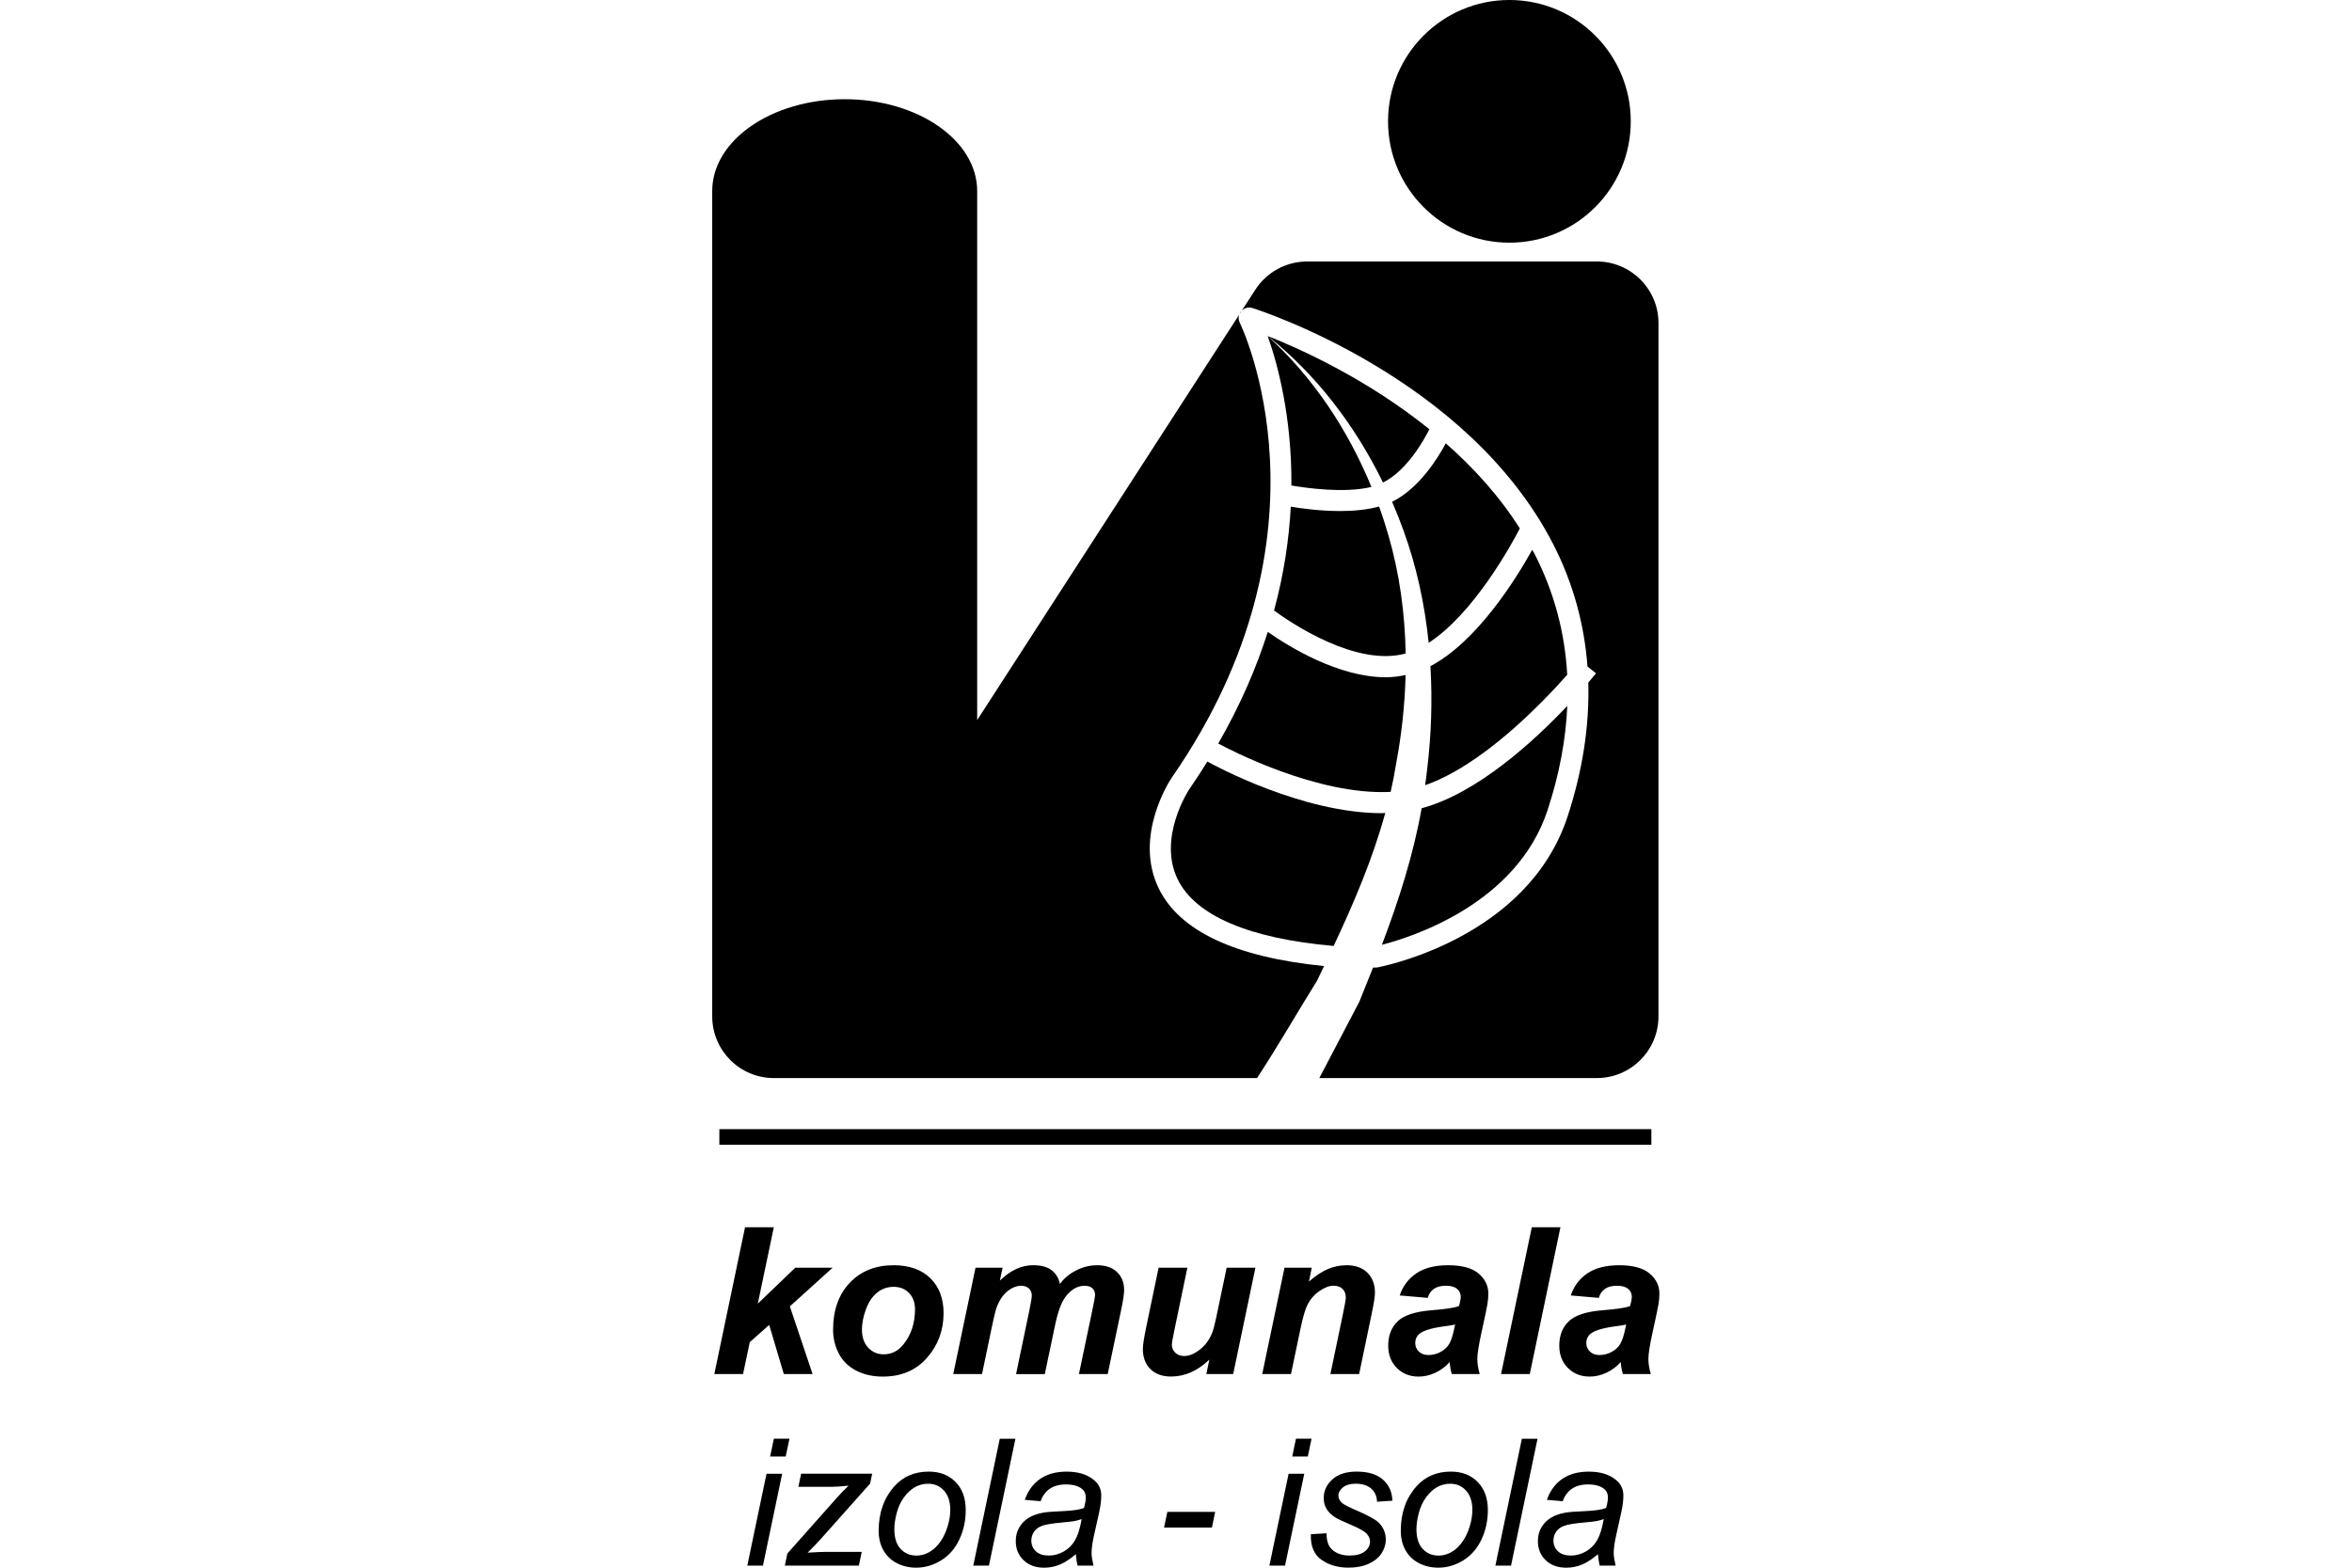 <svg xmlns="http://www.w3.org/2000/svg" xmlns:xlink="http://www.w3.org/1999/xlink" id="Layer_1" x="0px" y="0px" viewBox="0 0 850.39 566.93" style="enable-background:new 0 0 850.39 566.93;" xml:space="preserve">
<style type="text/css">
	.st0{fill:#110B06;}
	.st1{fill:#EDDC3F;}
	.st2{fill:#0A0F1B;}
	.st3{fill:#2B3A44;}
	.st4{fill:#E3D58B;}
	.st5{fill:#71B9E7;}
	.st6{fill:#6FBEE4;}
	.st7{fill:#181512;}
	.st8{fill:#1A1916;}
	.st9{fill:#F7BC1D;}
	.st10{fill:#EBBC2F;}
	.st11{fill:#D4B952;}
	.st12{fill:#EBBD30;}
	.st13{fill:#DFB846;}
	.st14{fill:#E1BB44;}
	.st15{fill:#171615;}
	.st16{fill:#29170D;}
	.st17{fill:#100D09;}
	.st18{fill:#DBB850;}
	.st19{fill:#E3D26B;}
	.st20{fill:#CEBFA4;}
	.st21{fill:#140E09;}
	.st22{fill:#EBDD3C;}
	.st23{fill:#120D09;}
	.st24{fill:#231910;}
	.st25{fill:#251D12;}
	.st26{fill:#35250E;}
	.st27{fill:#17100C;}
	.st28{fill:#433212;}
	.st29{fill:none;}
	.st30{fill:#1D1D1B;}
	.st31{fill-rule:evenodd;clip-rule:evenodd;}
	.st32{fill:#8B8D8A;}
	.st33{fill:#FFFFFF;}
	.st34{fill-rule:evenodd;clip-rule:evenodd;fill:#28211B;}
	.st35{fill-rule:evenodd;clip-rule:evenodd;fill:#12100B;}
	.st36{fill:#28211B;}
	.st37{fill:#12100B;}
</style>
<g>
	<circle cx="545.74" cy="43.88" r="43.88"></circle>
	<path d="M498.63,183.17c-4.31,1.18-9.21,1.64-14.01,1.64c-7.15,0-13.93-0.91-17.93-1.58c-0.6,11.54-2.42,24.16-6.04,37.56   c6.36,4.65,29.77,20.44,47.58,15.53c-0.25-14.48-2.21-28.94-6.3-42.98C500.94,189.92,499.84,186.53,498.63,183.17z"></path>
	<path d="M503.32,181.46c1.45,3.33,2.79,6.71,4.03,10.12c4.81,13.15,7.77,26.91,9.2,40.88c16.3-10.55,29.94-35.53,32.96-41.36   c-7.49-11.84-16.83-22.03-26.77-30.79C519.68,166.03,512.9,176.77,503.32,181.46z"></path>
	<path d="M514.01,292.29c-3.01,16.92-8.26,33.31-14.36,49.38c11.04-2.85,48.82-14.89,59.91-48.75c4.24-12.95,6.59-25.5,7.11-37.64   C554.7,267.95,534.12,286.9,514.01,292.29z"></path>
	<path d="M478.73,349.36c-32.05-3.21-52.25-12.6-59.78-28.09c-9.21-18.95,4.08-39.11,4.65-39.96   c61.58-88.78,25.03-163.85,24.65-164.6l0.01,0c-0.43-0.86-0.55-1.87-0.24-2.86c0.02-0.06,0.07-0.1,0.09-0.16L353.31,260.4V69.1   c0-18.34-21.45-33.22-47.9-33.22c-26.46,0-47.9,14.87-47.9,33.22v291.19v3.88v3.39c0,12.32,9.99,22.31,22.31,22.31h174.67   c7.54-11.52,14.4-23.46,21.7-35.22C477.04,352.89,477.88,351.13,478.73,349.36z"></path>
	<path d="M517.19,240.91c0.72,12.38,0.32,24.85-1.17,37.16c-0.18,1.97-0.49,3.92-0.75,5.88c20.66-7.16,42.27-29.64,51.37-39.93   c-0.83-15.36-4.76-29.97-11.81-43.72c-0.26-0.51-0.58-0.96-0.85-1.46C548.09,209.44,534.11,231.94,517.19,240.91z"></path>
	<path d="M577.34,94.56H472.62c-7.57,0-14.63,3.84-18.74,10.2l-4.91,7.6c0.97-0.97,2.41-1.42,3.82-0.98   c3.16,1,77.93,25.25,108.8,85.44c7.16,13.97,11.22,28.76,12.39,44.22l3.08,2.45c-0.22,0.27-1.24,1.52-2.79,3.34   c0.42,15.51-1.99,31.67-7.49,48.44c-14.38,43.91-66.64,54.18-68.86,54.6c-0.14,0.03-0.85,0.04-1.49,0.05   c-1.63,4.12-3.28,8.23-4.95,12.33c-4.84,9.16-9.59,18.42-14.47,27.61h100.32c12.32,0,22.31-9.99,22.31-22.31v-250.7   C599.65,104.54,589.66,94.56,577.34,94.56z"></path>
	<path d="M499.64,294.07c-28.79,0-60.27-17.11-63.1-18.67c-2.1,3.38-4.29,6.78-6.66,10.2c-0.08,0.12-11.4,17.4-4.07,32.4   c6.43,13.17,25.97,21.44,56.38,24.09c7.34-15.59,14.13-31.53,18.67-48.11C500.45,293.99,500.05,294.07,499.64,294.07z"></path>
	<path d="M502.81,286.37c0.75-3.31,1.41-6.65,1.94-10.02c2-10.6,3.19-21.39,3.46-32.23c-2.35,0.48-4.73,0.8-7.15,0.8   c-17.07,0-34.82-10.91-42.68-16.4c-4.09,12.88-9.88,26.41-17.91,40.36C444.35,270.98,476.27,287.74,502.81,286.37z"></path>
	<path d="M500.03,174.49c8.53-4.18,14.72-15.16,16.78-19.26c-22.39-18.06-46.39-28.94-58.44-33.71   C476.02,135.57,490.02,154,500.03,174.49z"></path>
	<path d="M495.85,176.09c-8.4-20.46-20.88-39.45-37.48-54.56c0,0,0,0-0.01,0c3.59,10.18,8.74,29.27,8.56,54.04   C472.29,176.49,486.15,178.46,495.85,176.09z"></path>
	<path d="M448.12,113.68l0.86-1.33C448.61,112.73,448.31,113.17,448.12,113.68z"></path>
</g>
<rect x="260.09" y="408.34" width="336.98" height="5.64"></rect>
<g>
	<path d="M258.27,496.91l11.11-53.09h10.4l-5.79,27.63l13.54-13h13.51l-15.46,13.98l8.22,24.48h-10.4l-5.29-17.78l-7.02,6.23   l-2.43,11.55H258.27z"></path>
	<path d="M301.21,480.94c0-7.12,2.01-12.8,6.03-17.04c4.02-4.24,9.3-6.35,15.85-6.35c5.67,0,10.1,1.56,13.29,4.69   c3.18,3.13,4.78,7.33,4.78,12.62c0,6.23-2,11.61-5.97,16.15c-3.99,4.54-9.32,6.81-16.01,6.81c-3.62,0-6.83-0.72-9.63-2.17   c-2.8-1.45-4.89-3.5-6.26-6.16C301.9,486.83,301.21,483.98,301.21,480.94z M330.83,473.51c0-2.47-0.72-4.44-2.15-5.92   c-1.44-1.48-3.29-2.23-5.56-2.23c-2.24,0-4.24,0.69-5.97,2.08s-3.09,3.4-4.06,6.05c-0.97,2.64-1.45,5.07-1.45,7.29   c0,2.75,0.75,4.94,2.24,6.56c1.5,1.62,3.38,2.43,5.65,2.43c2.85,0,5.24-1.22,7.17-3.66C329.46,482.66,330.83,478.46,330.83,473.51z   "></path>
	<path d="M352.71,458.44h9.78l-0.98,4.67c3.81-3.72,7.82-5.57,12.02-5.57c2.9,0,5.13,0.6,6.7,1.81c1.57,1.21,2.57,2.87,3,5   c1.33-1.93,3.24-3.55,5.72-4.85c2.49-1.31,5.07-1.95,7.75-1.95c3.07,0,5.46,0.82,7.17,2.46c1.71,1.64,2.57,3.81,2.57,6.52   c0,1.33-0.34,3.62-1.01,6.88l-4.93,23.5h-10.4l4.93-23.5c0.6-2.94,0.91-4.61,0.91-5c0-1.06-0.32-1.9-0.96-2.51   c-0.64-0.62-1.6-0.92-2.88-0.92c-2.58,0-4.89,1.36-6.92,4.09c-1.47,1.95-2.73,5.42-3.76,10.4l-3.66,17.45h-10.39l4.85-23.25   c0.55-2.68,0.83-4.41,0.83-5.22c0-1.01-0.34-1.84-1.03-2.5c-0.69-0.65-1.64-0.98-2.84-0.98c-1.14,0-2.31,0.34-3.51,1.01   s-2.26,1.61-3.17,2.79c-0.91,1.18-1.68,2.7-2.34,4.56c-0.29,0.87-0.76,2.84-1.41,5.9l-3.69,17.67h-10.4L352.71,458.44z"></path>
	<path d="M418.91,458.44h10.4l-4.74,22.78c-0.58,2.73-0.87,4.43-0.87,5.11c0,1.11,0.41,2.06,1.23,2.86   c0.82,0.79,1.87,1.19,3.15,1.19c0.92,0,1.82-0.18,2.72-0.53c0.89-0.35,1.81-0.88,2.75-1.59c0.94-0.71,1.79-1.53,2.54-2.45   c0.75-0.91,1.45-2.12,2.1-3.62c0.46-1.11,0.95-2.92,1.48-5.43l3.84-18.32h10.4l-8.04,38.46h-9.71l1.09-5.22   c-4.25,4.08-8.87,6.12-13.87,6.12c-3.17,0-5.65-0.91-7.46-2.72c-1.81-1.81-2.71-4.23-2.71-7.28c0-1.33,0.41-3.97,1.23-7.93   L418.91,458.44z"></path>
	<path d="M464.43,458.44h9.85l-1.01,5c2.46-2.12,4.76-3.64,6.9-4.54c2.14-0.91,4.39-1.35,6.75-1.35c3.17,0,5.66,0.9,7.48,2.71   s2.73,4.21,2.73,7.2c0,1.35-0.39,3.91-1.19,7.68l-4.53,21.76h-10.39l4.56-21.84c0.68-3.26,1.01-5.2,1.01-5.83   c0-1.33-0.39-2.37-1.18-3.13c-0.78-0.77-1.88-1.14-3.28-1.14c-1.52,0-3.21,0.64-5.07,1.92c-1.86,1.28-3.32,2.97-4.38,5.07   c-0.78,1.5-1.64,4.55-2.61,9.17l-3.3,15.79h-10.4L464.43,458.44z"></path>
	<path d="M516.22,469.35l-10.14-0.87c1.15-3.43,3.18-6.1,6.06-8.03c2.88-1.93,6.7-2.9,11.46-2.9c4.95,0,8.61,0.99,10.97,2.98   c2.37,1.99,3.55,4.43,3.55,7.3c0,1.16-0.1,2.39-0.31,3.69c-0.21,1.31-0.92,4.73-2.15,10.29c-1.01,4.59-1.52,7.79-1.52,9.63   c0,1.64,0.29,3.47,0.87,5.47h-10.1c-0.41-1.4-0.67-2.85-0.77-4.34c-1.52,1.69-3.27,2.98-5.25,3.89c-1.98,0.91-3.97,1.36-5.97,1.36   c-3.18,0-5.82-1.05-7.89-3.13c-2.08-2.09-3.11-4.77-3.11-8.06c0-3.67,1.14-6.6,3.42-8.8c2.28-2.2,6.36-3.53,12.23-3.99   c4.95-0.41,8.25-0.91,9.92-1.48c0.44-1.45,0.65-2.61,0.65-3.48c0-1.11-0.45-2.04-1.34-2.79c-0.89-0.75-2.23-1.12-3.99-1.12   c-1.86,0-3.33,0.38-4.4,1.14C517.34,466.87,516.61,467.94,516.22,469.35z M526.11,478.98c-0.63,0.16-1.46,0.32-2.5,0.47   c-5.22,0.62-8.62,1.54-10.21,2.75c-1.14,0.87-1.7,2.04-1.7,3.51c0,1.21,0.44,2.23,1.31,3.06c0.87,0.83,2.01,1.25,3.44,1.25   c1.57,0,3.05-0.38,4.44-1.14s2.43-1.74,3.11-2.93c0.69-1.19,1.29-3.06,1.82-5.6L526.11,478.98z"></path>
	<path d="M542.72,496.91l11.12-53.09h10.35l-11.08,53.09H542.72z"></path>
	<path d="M578.07,469.35l-10.14-0.87c1.15-3.43,3.18-6.1,6.06-8.03c2.88-1.93,6.7-2.9,11.46-2.9c4.95,0,8.61,0.99,10.97,2.98   c2.37,1.99,3.55,4.43,3.55,7.3c0,1.16-0.1,2.39-0.31,3.69c-0.21,1.31-0.92,4.73-2.15,10.29c-1.01,4.59-1.52,7.79-1.52,9.63   c0,1.64,0.29,3.47,0.87,5.47h-10.1c-0.41-1.4-0.67-2.85-0.77-4.34c-1.52,1.69-3.27,2.98-5.25,3.89c-1.98,0.91-3.97,1.36-5.97,1.36   c-3.18,0-5.82-1.05-7.89-3.13c-2.08-2.09-3.11-4.77-3.11-8.06c0-3.67,1.14-6.6,3.42-8.8c2.28-2.2,6.36-3.53,12.23-3.99   c4.95-0.41,8.25-0.91,9.92-1.48c0.44-1.45,0.65-2.61,0.65-3.48c0-1.11-0.45-2.04-1.34-2.79c-0.89-0.75-2.23-1.12-3.99-1.12   c-1.86,0-3.33,0.38-4.4,1.14C579.19,466.87,578.46,467.94,578.07,469.35z M587.96,478.98c-0.63,0.16-1.46,0.32-2.5,0.47   c-5.22,0.62-8.62,1.54-10.21,2.75c-1.14,0.87-1.7,2.04-1.7,3.51c0,1.21,0.44,2.23,1.31,3.06c0.87,0.83,2.01,1.25,3.44,1.25   c1.57,0,3.05-0.38,4.44-1.14c1.39-0.76,2.43-1.74,3.11-2.93c0.69-1.19,1.29-3.06,1.82-5.6L587.96,478.98z"></path>
</g>
<g>
	<path d="M270.19,566.18l6.95-33.23h5.66l-6.95,33.23H270.19z M278.45,526.71l1.35-6.42h5.63l-1.35,6.42H278.45z"></path>
	<path d="M283.77,566.18l0.91-4.38l17.87-20.13c1.27-1.42,2.69-2.89,4.26-4.41c-2.7,0.28-4.62,0.41-5.79,0.41h-12.36l1-4.73h25.69   l-0.75,3.57l-18.03,20.25c-1.02,1.15-2.54,2.72-4.57,4.73c3.15-0.19,5.31-0.28,6.48-0.28h13.09l-1.04,4.97H283.77z"></path>
	<path d="M317.69,553.56c0-6.49,1.91-11.86,5.73-16.12c3.15-3.5,7.28-5.26,12.39-5.26c4.01,0,7.23,1.25,9.69,3.76   c2.45,2.5,3.67,5.89,3.67,10.14c0,3.81-0.77,7.37-2.31,10.65c-1.55,3.28-3.74,5.8-6.59,7.56c-2.85,1.75-5.85,2.63-9,2.63   c-2.58,0-4.94-0.55-7.06-1.66c-2.12-1.11-3.73-2.67-4.85-4.7C318.25,558.55,317.69,556.22,317.69,553.56z M323.36,553   c0,3.13,0.75,5.5,2.25,7.12c1.5,1.62,3.41,2.43,5.73,2.43c1.21,0,2.41-0.24,3.6-0.74c1.19-0.49,2.3-1.24,3.32-2.24   c1.02-1,1.89-2.14,2.61-3.43c0.72-1.28,1.29-2.67,1.74-4.14c0.65-2.07,0.97-4.05,0.97-5.95c0-3-0.76-5.33-2.27-6.99   c-1.51-1.66-3.41-2.49-5.71-2.49c-1.78,0-3.39,0.42-4.85,1.27c-1.46,0.84-2.78,2.08-3.96,3.71c-1.18,1.62-2.04,3.52-2.6,5.68   S323.36,551.31,323.36,553z"></path>
	<path d="M351.9,566.18l9.58-45.88h5.66l-9.58,45.88H351.9z"></path>
	<path d="M388.98,562.04c-1.96,1.69-3.85,2.93-5.66,3.71c-1.81,0.78-3.76,1.18-5.82,1.18c-3.07,0-5.54-0.91-7.42-2.71   c-1.88-1.81-2.82-4.11-2.82-6.93c0-1.85,0.42-3.5,1.27-4.93c0.84-1.43,1.97-2.58,3.36-3.44c1.4-0.87,3.11-1.49,5.13-1.86   c1.27-0.25,3.69-0.45,7.25-0.59c3.56-0.15,6.11-0.52,7.65-1.13c0.44-1.54,0.66-2.83,0.66-3.85c0-1.31-0.48-2.35-1.44-3.1   c-1.31-1.04-3.23-1.57-5.76-1.57c-2.38,0-4.33,0.53-5.84,1.58c-1.51,1.05-2.61,2.55-3.3,4.49l-5.73-0.5   c1.17-3.3,3.02-5.82,5.56-7.57c2.54-1.75,5.73-2.63,9.59-2.63c4.11,0,7.36,0.98,9.76,2.94c1.84,1.46,2.75,3.36,2.75,5.7   c0,1.77-0.26,3.83-0.78,6.16l-1.84,8.26c-0.59,2.63-0.88,4.77-0.88,6.42c0,1.05,0.23,2.55,0.69,4.51h-5.73   C389.33,565.09,389.11,563.72,388.98,562.04z M391.08,549.34c-0.79,0.31-1.64,0.55-2.55,0.72c-0.91,0.16-2.43,0.34-4.55,0.53   c-3.3,0.29-5.63,0.67-6.98,1.11c-1.35,0.45-2.38,1.17-3.07,2.14c-0.69,0.98-1.04,2.07-1.04,3.26c0,1.59,0.55,2.89,1.65,3.91   c1.09,1.02,2.65,1.53,4.67,1.53c1.88,0,3.68-0.49,5.42-1.48c1.73-0.99,3.1-2.37,4.1-4.15   C389.74,555.14,390.52,552.61,391.08,549.34z"></path>
	<path d="M420.88,552.41l1.19-5.67h17.28l-1.16,5.67H420.88z"></path>
	<path d="M458.96,566.18l6.95-33.23h5.66l-6.95,33.23H458.96z M467.22,526.71l1.35-6.42h5.63l-1.35,6.42H467.22z"></path>
	<path d="M473.95,554.82l5.66-0.34c0,1.62,0.25,3.01,0.75,4.16c0.5,1.15,1.42,2.08,2.77,2.81c1.35,0.73,2.92,1.09,4.71,1.09   c2.5,0,4.38-0.5,5.63-1.5c1.25-1,1.88-2.18,1.88-3.54c0-0.98-0.38-1.91-1.13-2.78c-0.77-0.88-2.65-1.95-5.65-3.24   c-2.99-1.28-4.9-2.18-5.74-2.71c-1.4-0.85-2.45-1.86-3.16-3.02c-0.71-1.16-1.07-2.49-1.07-3.99c0-2.63,1.04-4.88,3.13-6.76   c2.08-1.88,5-2.82,8.76-2.82c4.17,0,7.35,0.97,9.53,2.9c2.18,1.93,3.31,4.47,3.4,7.62l-5.54,0.37c-0.08-2-0.79-3.58-2.12-4.76   c-1.34-1.17-3.23-1.75-5.67-1.75c-1.96,0-3.48,0.45-4.57,1.35c-1.08,0.9-1.62,1.87-1.62,2.91c0,1.04,0.46,1.96,1.41,2.75   c0.62,0.55,2.24,1.38,4.85,2.51c4.34,1.88,7.08,3.36,8.2,4.44c1.8,1.73,2.69,3.84,2.69,6.32c0,1.65-0.51,3.26-1.52,4.85   c-1.01,1.58-2.55,2.85-4.63,3.8c-2.07,0.95-4.52,1.42-7.33,1.42c-3.84,0-7.1-0.95-9.79-2.85   C475.08,562.18,473.81,559.09,473.95,554.82z"></path>
	<path d="M506.47,553.56c0-6.49,1.91-11.86,5.73-16.12c3.15-3.5,7.28-5.26,12.39-5.26c4.01,0,7.23,1.25,9.69,3.76   c2.45,2.5,3.67,5.89,3.67,10.14c0,3.81-0.77,7.37-2.31,10.65c-1.55,3.28-3.74,5.8-6.59,7.56c-2.85,1.75-5.85,2.63-9,2.63   c-2.58,0-4.94-0.55-7.06-1.66s-3.73-2.67-4.85-4.7C507.02,558.55,506.47,556.22,506.47,553.56z M512.13,553   c0,3.13,0.75,5.5,2.25,7.12c1.5,1.62,3.41,2.43,5.73,2.43c1.21,0,2.41-0.24,3.6-0.74c1.19-0.49,2.3-1.24,3.32-2.24   c1.02-1,1.89-2.14,2.61-3.43c0.72-1.28,1.3-2.67,1.74-4.14c0.65-2.07,0.97-4.05,0.97-5.95c0-3-0.76-5.33-2.27-6.99   c-1.51-1.66-3.41-2.49-5.71-2.49c-1.78,0-3.39,0.42-4.85,1.27c-1.46,0.84-2.78,2.08-3.96,3.71c-1.18,1.62-2.04,3.52-2.6,5.68   S512.13,551.31,512.13,553z"></path>
	<path d="M540.67,566.18l9.58-45.88h5.66l-9.58,45.88H540.67z"></path>
	<path d="M577.76,562.04c-1.96,1.69-3.85,2.93-5.66,3.71c-1.81,0.78-3.76,1.18-5.82,1.18c-3.07,0-5.54-0.91-7.42-2.71   c-1.88-1.81-2.82-4.11-2.82-6.93c0-1.85,0.42-3.5,1.27-4.93c0.84-1.43,1.97-2.58,3.36-3.44c1.4-0.87,3.11-1.49,5.13-1.86   c1.27-0.25,3.69-0.45,7.25-0.59c3.56-0.15,6.11-0.52,7.65-1.13c0.44-1.54,0.66-2.83,0.66-3.85c0-1.31-0.48-2.35-1.44-3.1   c-1.31-1.04-3.23-1.57-5.76-1.57c-2.38,0-4.33,0.53-5.84,1.58c-1.51,1.05-2.61,2.55-3.3,4.49l-5.73-0.5   c1.17-3.3,3.02-5.82,5.56-7.57c2.54-1.75,5.73-2.63,9.59-2.63c4.11,0,7.36,0.98,9.76,2.94c1.84,1.46,2.75,3.36,2.75,5.7   c0,1.77-0.26,3.83-0.78,6.16l-1.84,8.26c-0.59,2.63-0.88,4.77-0.88,6.42c0,1.05,0.23,2.55,0.69,4.51h-5.73   C578.11,565.09,577.89,563.72,577.76,562.04z M579.85,549.34c-0.79,0.31-1.64,0.55-2.55,0.72c-0.91,0.16-2.43,0.34-4.55,0.53   c-3.3,0.29-5.63,0.67-6.98,1.11c-1.35,0.45-2.38,1.17-3.07,2.14c-0.69,0.98-1.04,2.07-1.04,3.26c0,1.59,0.55,2.89,1.65,3.91   c1.09,1.02,2.65,1.53,4.67,1.53c1.88,0,3.68-0.49,5.42-1.48c1.73-0.99,3.1-2.37,4.1-4.15   C578.51,555.14,579.29,552.61,579.85,549.34z"></path>
</g>
</svg>